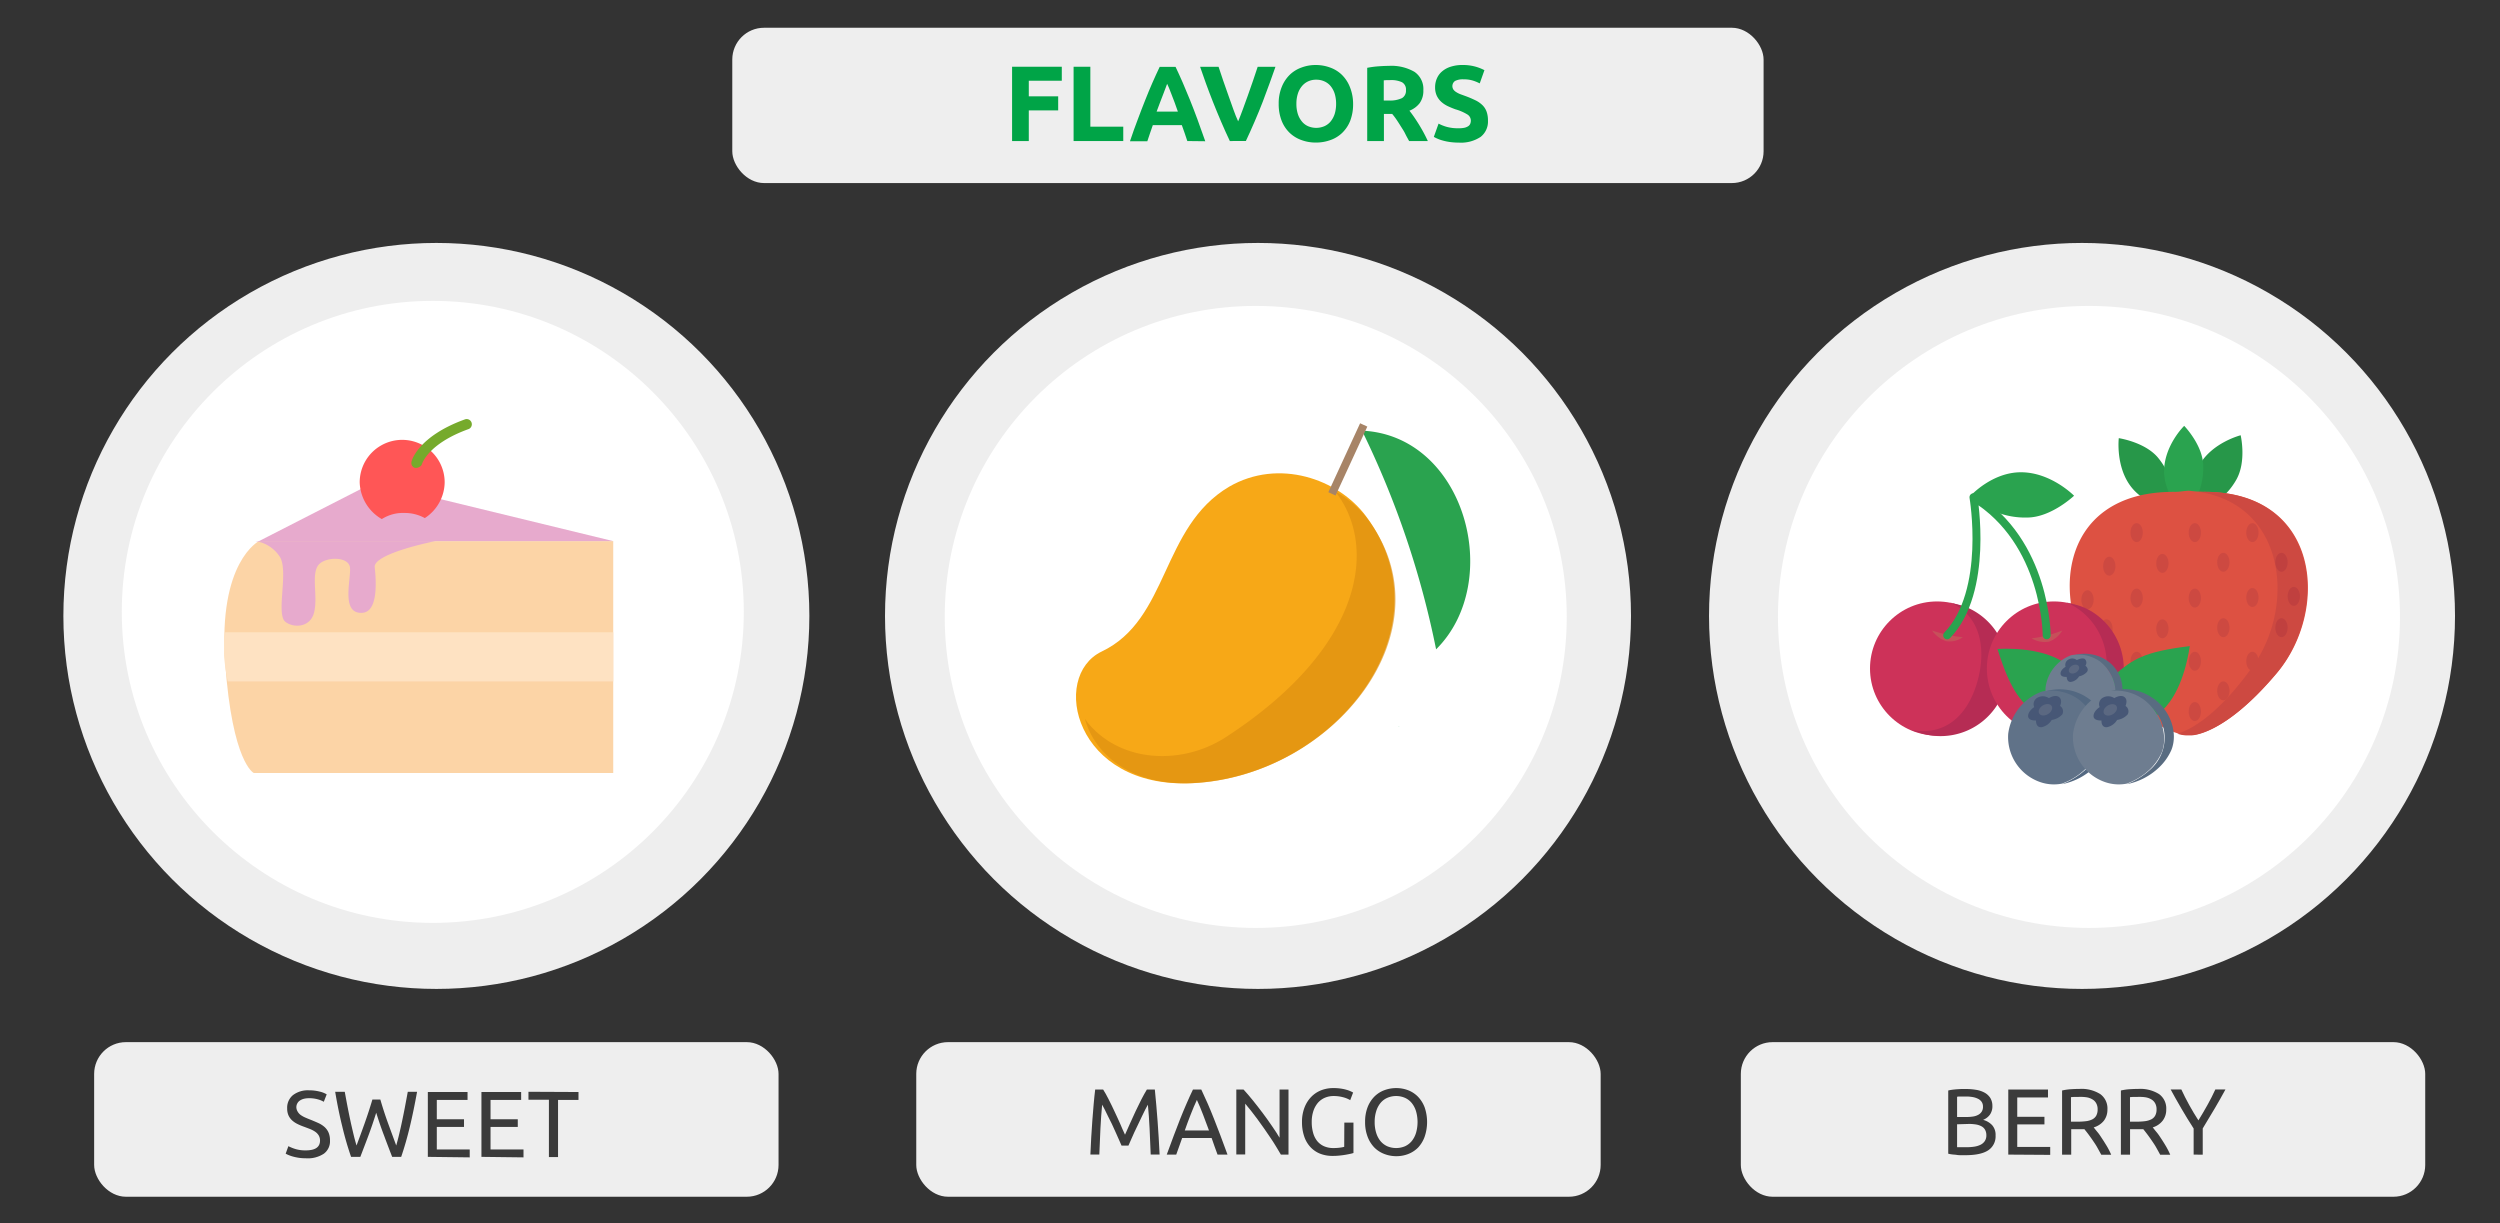 <svg id="Слой_1" data-name="Слой 1" xmlns="http://www.w3.org/2000/svg" width="629.57" height="308" viewBox="0 0 629.57 308">
  <rect x="0" y="0" width="629.57" height="308" fill="#333333" stroke="none"/>
  <defs>
    <style>
      .cls-1 {
        fill: #eee;
      }

      .cls-2 {
        fill: #fff;
      }

      .cls-12, .cls-15, .cls-23, .cls-3 {
        fill: none;
      }

      .cls-3 {
        stroke: #fff;
      }

      .cls-23, .cls-3 {
        stroke-linecap: round;
        stroke-linejoin: round;
      }

      .cls-15, .cls-23, .cls-3 {
        stroke-width: 2px;
      }

      .cls-4 {
        fill: #00a447;
      }

      .cls-5 {
        fill: #3b3b3b;
      }

      .cls-6 {
        fill: #fcd4a6;
      }

      .cls-7 {
        fill: #fee2c2;
      }

      .cls-8 {
        fill: #e7aacd;
      }

      .cls-9 {
        fill: #ff5656;
      }

      .cls-10 {
        fill: #76aa2c;
      }

      .cls-11 {
        fill: #2aa34f;
      }

      .cls-13 {
        fill: #f7a817;
      }

      .cls-14 {
        fill: #db8d10;
        opacity: 0.64;
        isolation: isolate;
      }

      .cls-15 {
        stroke: #a78467;
        stroke-miterlimit: 10;
      }

      .cls-16 {
        fill: #279749;
      }

      .cls-17 {
        fill: #dd5142;
      }

      .cls-18 {
        fill: #cd4941;
      }

      .cls-19 {
        fill: #c0403f;
      }

      .cls-20 {
        fill: #cd3259;
      }

      .cls-21 {
        fill: #b62c54;
      }

      .cls-22 {
        fill: #c6505a;
      }

      .cls-23 {
        stroke: #2aa34f;
      }

      .cls-24 {
        fill: #596c81;
      }

      .cls-25 {
        fill: #6e7d90;
      }

      .cls-26 {
        fill: #475776;
      }

      .cls-27 {
        fill: #5b6881;
      }

      .cls-28 {
        fill: #536881;
      }

      .cls-29 {
        fill: #607288;
      }
    </style>
  </defs>
  <rect class="cls-1" x="438.39" y="262.44" width="172.35" height="38.93" rx="8"/>
  <circle class="cls-1" cx="524.31" cy="155.11" r="93.93"/>
  <circle class="cls-2" cx="526.06" cy="155.36" r="78.32"/>
  <rect class="cls-1" x="23.71" y="262.44" width="172.35" height="38.93" rx="8"/>
  <g>
    <circle class="cls-1" cx="109.89" cy="155.11" r="93.93"/>
    <circle class="cls-2" cx="108.99" cy="154.09" r="78.32"/>
    <line class="cls-3" x1="110.48" y1="140.53" x2="111.37" y2="193.28"/>
    <path class="cls-3" d="M92.69,157.92s10.13.83,10.77,8.78-7.77,11.58-7.77,11.58"/>
    <path class="cls-3" d="M95.94,136.44c3.83-2.39,8.8.13,9,4.13a6.69,6.69,0,0,1-2.41,5.82"/>
    <path class="cls-3" d="M129,157.14s-10.11,1.17-10.47,9.14,8.16,11.31,8.16,11.31"/>
    <path class="cls-3" d="M53.64,125.54a8.94,8.94,0,0,0,1.7,10.15c4.53,4.81,16.94,7.85,16.94,7.85"/>
  </g>
  <rect class="cls-1" x="230.74" y="262.44" width="172.35" height="38.93" rx="8"/>
  <g>
    <circle class="cls-1" cx="316.8" cy="155.11" r="93.93"/>
    <circle class="cls-2" cx="316.23" cy="155.36" r="78.32"/>
    <path class="cls-4" d="M352.32,182.86l0,.16c-.16-.08,0-.11,0-.16Z"/>
    <path class="cls-3" d="M311,127.15s7.25,4.75,13-.25"/>
  </g>
  <rect class="cls-1" x="184.41" y="6.99" width="259.71" height="39.11" rx="8"/>
  <g>
    <path class="cls-5" d="M282.43,288.49l-.63-1.44-.84-1.89c-.29-.68-.61-1.37-.95-2.09l-1-2c-.3-.64-.58-1.21-.84-1.72s-.47-.89-.62-1.16q-.27,2.8-.43,6t-.28,6.56h-2.25c.06-1.41.13-2.85.21-4.29s.17-2.86.28-4.25.21-2.75.33-4.08.24-2.57.39-3.76h2q.65,1,1.38,2.46c.48,1,1,1.94,1.46,3s1,2.06,1.42,3.09.87,2,1.25,2.83l1.26-2.83q.67-1.54,1.41-3.09t1.47-3c.49-.94.94-1.76,1.37-2.46h2c.53,5.28.94,10.74,1.2,16.38h-2.24q-.12-3.3-.28-6.56t-.43-6c-.16.27-.37.66-.63,1.16s-.54,1.08-.84,1.72l-.95,2c-.34.72-.66,1.41-1,2.09l-.84,1.89-.63,1.44Z"/>
    <path class="cls-5" d="M306.61,290.76c-.27-.71-.52-1.4-.76-2.09s-.48-1.38-.73-2.09H297.7l-1.49,4.18h-2.39q.94-2.6,1.78-4.81c.55-1.47,1.09-2.87,1.61-4.19s1.06-2.59,1.58-3.8,1.06-2.39,1.63-3.58h2.1c.57,1.19,1.11,2.38,1.63,3.58s1.05,2.47,1.57,3.8,1.07,2.72,1.62,4.19,1.15,3.08,1.78,4.81Zm-2.15-6.07c-.5-1.37-1-2.7-1.5-4s-1-2.52-1.55-3.7c-.55,1.18-1.07,2.41-1.57,3.7s-1,2.61-1.48,4Z"/>
    <path class="cls-5" d="M322.56,290.76c-.34-.58-.74-1.23-1.19-2s-.93-1.48-1.45-2.26-1.06-1.57-1.62-2.37-1.12-1.58-1.67-2.33-1.08-1.45-1.61-2.11-1-1.25-1.44-1.75v12.78h-2.24V274.38h1.82q1.11,1.19,2.37,2.76c.85,1.05,1.68,2.12,2.51,3.23s1.61,2.21,2.34,3.28,1.35,2,1.85,2.86V274.38h2.25v16.38Z"/>
    <path class="cls-5" d="M338.54,282.7h2.3v7.66a7.81,7.81,0,0,1-.82.21q-.52.12-1.23.24c-.46.08-1,.15-1.52.2a15.62,15.62,0,0,1-1.68.08,8.41,8.41,0,0,1-3.15-.56,6.71,6.71,0,0,1-2.43-1.66,7.35,7.35,0,0,1-1.57-2.67,11,11,0,0,1-.56-3.64,9.87,9.87,0,0,1,.63-3.65,7.92,7.92,0,0,1,1.69-2.68,7.11,7.11,0,0,1,2.49-1.66,8.23,8.23,0,0,1,3.06-.56,11.81,11.81,0,0,1,2,.14,9.87,9.87,0,0,1,1.47.33,6.2,6.2,0,0,1,1,.38,4.32,4.32,0,0,1,.53.28l-.73,1.91a6.66,6.66,0,0,0-1.82-.74,9.06,9.06,0,0,0-2.32-.3,5.66,5.66,0,0,0-2.28.45,4.89,4.89,0,0,0-1.75,1.3,6.23,6.23,0,0,0-1.12,2.07,8.61,8.61,0,0,0-.4,2.73,9.66,9.66,0,0,0,.34,2.67,5.76,5.76,0,0,0,1,2.07,4.67,4.67,0,0,0,1.73,1.34,5.8,5.8,0,0,0,2.42.47,11.57,11.57,0,0,0,1.69-.11,6.57,6.57,0,0,0,1-.2Z"/>
    <path class="cls-5" d="M343.77,282.56a10.13,10.13,0,0,1,.62-3.71,7.84,7.84,0,0,1,1.7-2.68,7,7,0,0,1,2.51-1.62,8.53,8.53,0,0,1,3-.54,8.3,8.3,0,0,1,3,.54,7,7,0,0,1,2.47,1.62,7.82,7.82,0,0,1,1.69,2.68,11.41,11.41,0,0,1,0,7.42A7.86,7.86,0,0,1,357.1,289a7.09,7.09,0,0,1-2.47,1.61,8.1,8.1,0,0,1-3,.55,8.32,8.32,0,0,1-3-.55,7.16,7.16,0,0,1-2.51-1.61,7.88,7.88,0,0,1-1.7-2.69A10.13,10.13,0,0,1,343.77,282.56Zm2.41,0a8.88,8.88,0,0,0,.38,2.71,6.15,6.15,0,0,0,1.07,2.07,4.86,4.86,0,0,0,1.7,1.31,5.76,5.76,0,0,0,4.51,0,4.91,4.91,0,0,0,1.69-1.31,6.15,6.15,0,0,0,1.07-2.07,9.82,9.82,0,0,0,0-5.41,6,6,0,0,0-1.07-2.07,4.68,4.68,0,0,0-1.69-1.31,5.64,5.64,0,0,0-4.51,0,4.63,4.63,0,0,0-1.7,1.31,6,6,0,0,0-1.07,2.07A8.81,8.81,0,0,0,346.18,282.56Z"/>
  </g>
  <g>
    <path class="cls-5" d="M77,289.7q3.58,0,3.59-2.46a2.52,2.52,0,0,0-.32-1.29,3.12,3.12,0,0,0-.86-.92,6.36,6.36,0,0,0-1.24-.67c-.47-.19-1-.38-1.48-.57a13.73,13.73,0,0,1-1.7-.7,5.86,5.86,0,0,1-1.4-.92,3.9,3.9,0,0,1-.93-1.26,4.16,4.16,0,0,1-.34-1.78,4.08,4.08,0,0,1,1.46-3.35,6.16,6.16,0,0,1,4-1.21,10.77,10.77,0,0,1,2.71.32,6,6,0,0,1,1.78.7l-.73,1.87a6.23,6.23,0,0,0-1.48-.61,8.15,8.15,0,0,0-2.28-.29,5.32,5.32,0,0,0-1.23.14,3.16,3.16,0,0,0-1,.43,1.93,1.93,0,0,0-.67.72,2,2,0,0,0-.25,1A2.24,2.24,0,0,0,75,280a2.59,2.59,0,0,0,.73.79,6.34,6.34,0,0,0,1.1.62q.63.28,1.38.57c.71.28,1.36.57,2,.85a6.34,6.34,0,0,1,1.54,1,4.1,4.1,0,0,1,1,1.41,5,5,0,0,1,.35,2,3.86,3.86,0,0,1-1.57,3.31A7.39,7.39,0,0,1,77,291.69a12.33,12.33,0,0,1-1.79-.13,13.43,13.43,0,0,1-1.45-.31,9.25,9.25,0,0,1-1.1-.38c-.31-.13-.55-.25-.72-.34l.68-1.89a11.17,11.17,0,0,0,1.66.68A8.53,8.53,0,0,0,77,289.7Z"/>
    <path class="cls-5" d="M94.74,280.22c-.66,2.11-1.33,4.07-2,5.86s-1.35,3.55-2,5.25H88.41a78.73,78.73,0,0,1-2.21-7.63q-1-4-1.79-8.75h2.41c.23,1.23.45,2.46.69,3.69s.48,2.42.73,3.58.51,2.26.76,3.32.51,2,.78,2.93q.94-2.48,2-5.45c.71-2,1.37-4,2-6.13h2c.61,2.11,1.28,4.16,2,6.13s1.4,3.8,2,5.45c.25-.88.51-1.85.76-2.91s.5-2.16.74-3.32.49-2.35.72-3.59.47-2.47.69-3.7h2.34q-.85,4.73-1.81,8.75t-2.19,7.63H98.76q-1-2.55-2-5.25C96.07,284.29,95.4,282.33,94.74,280.22Z"/>
    <path class="cls-5" d="M107.74,291.33V275h10v2H110v4.87h6.85v1.92H110v5.67h8.29v2Z"/>
    <path class="cls-5" d="M121.24,291.33V275h10v2h-7.71v4.87h6.86v1.92h-6.86v5.67h8.3v2Z"/>
    <path class="cls-5" d="M145.68,275v2h-5.15v14.39h-2.3V276.94h-5.15v-2Z"/>
  </g>
  <g>
    <path class="cls-5" d="M495,290.91l-1.08,0c-.38,0-.77,0-1.15-.07s-.77-.07-1.15-.12a7.43,7.43,0,0,1-1-.19V274.62a9.24,9.24,0,0,1,1-.19c.38-.05.76-.09,1.15-.12l1.14-.07,1.07,0a16,16,0,0,1,2.66.21,6.72,6.72,0,0,1,2.15.72,4,4,0,0,1,1.43,1.34,3.8,3.8,0,0,1,.52,2,3.64,3.64,0,0,1-.64,2.21,3.87,3.87,0,0,1-1.7,1.29,4.88,4.88,0,0,1,2.29,1.35,3.67,3.67,0,0,1,.85,2.6,4.17,4.17,0,0,1-1.81,3.69Q498.89,290.9,495,290.91Zm-2.15-9.62h2.41a10.32,10.32,0,0,0,1.61-.12,3.89,3.89,0,0,0,1.31-.43,2.32,2.32,0,0,0,.87-.8,2.21,2.21,0,0,0,.32-1.25,2.09,2.09,0,0,0-.33-1.2,2.41,2.41,0,0,0-.91-.78,4.94,4.94,0,0,0-1.36-.44,9.66,9.66,0,0,0-1.65-.14c-.59,0-1,0-1.37,0s-.63,0-.9.07Zm0,1.84v5.77l.61,0,.72,0h1a13.21,13.21,0,0,0,1.93-.13,5.5,5.5,0,0,0,1.59-.46,2.76,2.76,0,0,0,1.1-.92,2.52,2.52,0,0,0,.42-1.49,2.82,2.82,0,0,0-.31-1.36,2.24,2.24,0,0,0-.89-.89,4.31,4.31,0,0,0-1.38-.47,10.88,10.88,0,0,0-1.8-.14Z"/>
    <path class="cls-5" d="M505.74,290.76V274.38h10v2H508v4.86h6.85v1.92H508v5.67h8.3v2Z"/>
    <path class="cls-5" d="M527.25,283.91c.25.31.57.73,1,1.24s.78,1.08,1.19,1.7.81,1.27,1.22,1.95a19.51,19.51,0,0,1,1,2h-2.5c-.32-.6-.66-1.2-1-1.82s-.74-1.2-1.12-1.76-.76-1.08-1.12-1.57-.71-.91-1-1.28c-.21,0-.41,0-.63,0h-2.7v6.4h-2.3V274.62a13.27,13.27,0,0,1,2.17-.32c.79-.05,1.52-.08,2.18-.08a8.92,8.92,0,0,1,5.26,1.3,4.44,4.44,0,0,1,1.81,3.87,4.56,4.56,0,0,1-.86,2.79A5.07,5.07,0,0,1,527.25,283.91Zm-3.48-7.68c-1,0-1.72,0-2.24.07v6.17h1.63a17.15,17.15,0,0,0,2.13-.12,4.82,4.82,0,0,0,1.59-.45,2.37,2.37,0,0,0,1-.93,3.13,3.13,0,0,0,.36-1.6,3,3,0,0,0-.36-1.54,2.5,2.5,0,0,0-1-1,4,4,0,0,0-1.42-.5A9.58,9.58,0,0,0,523.77,276.23Z"/>
    <path class="cls-5" d="M542.12,283.91c.25.31.57.73,1,1.24s.79,1.08,1.2,1.7.81,1.27,1.21,1.95a19.69,19.69,0,0,1,1,2H544c-.32-.6-.66-1.2-1-1.82s-.75-1.2-1.13-1.76-.75-1.08-1.12-1.57-.7-.91-1-1.28q-.32,0-.63,0h-2.71v6.4H534.1V274.62a13.31,13.31,0,0,1,2.16-.32c.8-.05,1.53-.08,2.19-.08a8.94,8.94,0,0,1,5.26,1.3,4.44,4.44,0,0,1,1.81,3.87,4.5,4.5,0,0,1-.87,2.79A5,5,0,0,1,542.12,283.91Zm-3.48-7.68c-1,0-1.73,0-2.25.07v6.17H538a17,17,0,0,0,2.12-.12,5,5,0,0,0,1.6-.45,2.37,2.37,0,0,0,1-.93,3.13,3.13,0,0,0,.36-1.6,3,3,0,0,0-.36-1.54,2.5,2.5,0,0,0-1-1,4.12,4.12,0,0,0-1.42-.5A9.74,9.74,0,0,0,538.64,276.23Z"/>
    <path class="cls-5" d="M552.42,290.76v-6.57c-1.09-1.68-2.11-3.35-3.07-5s-1.87-3.25-2.72-4.83h2.69c.6,1.3,1.27,2.61,2,3.94s1.51,2.61,2.3,3.84q1.15-1.85,2.26-3.84c.74-1.33,1.42-2.64,2-3.94h2.55q-1.28,2.37-2.72,4.81c-1,1.63-2,3.29-3,5v6.61Z"/>
  </g>
  <g>
    <path class="cls-6" d="M154.43,136.27H65.21s-10.31,5.15-8.51,30.55,7.22,27.85,7.22,27.85h90.51Z"/>
    <path class="cls-7" d="M57.35,171.59h97.08V159.22H56.7c0,1.54-.38,4.38-.25,6.18A47.91,47.91,0,0,0,57.35,171.59Z"/>
    <polygon class="cls-8" points="93.96 121.57 65.21 136.27 154.43 136.27 93.96 121.57"/>
    <path class="cls-9" d="M96.15,130.72a9.85,9.85,0,0,1,5.68-1.54,10.41,10.41,0,0,1,5.15,1.29,10.91,10.91,0,0,0,5-9,10.7,10.7,0,0,0-21.4,0A11.06,11.06,0,0,0,96.15,130.72Z"/>
    <path class="cls-10" d="M104.79,117.83h-.26a1.26,1.26,0,0,1-.9-1.55c0-.25,1.68-6.44,13.54-10.7a1.31,1.31,0,0,1,.9,2.45c-10.44,3.74-11.86,8.9-11.86,9A1.76,1.76,0,0,1,104.79,117.83Z"/>
    <path class="cls-8" d="M64.31,136.27a8.78,8.78,0,0,1,6.19,4c2.19,3.61-1,14.19,1.29,16.25,1.93,1.67,6.44,1.67,7.35-2.45s-.78-9.28,1-11.73c1.67-2.2,7.73-2.32,8,.64s-2.32,11.6,3,11.35c4.12-.13,3.61-8,3.22-11.48s15.21-6.57,15.21-6.57Z"/>
  </g>
  <g>
    <g>
      <path class="cls-11" d="M361.65,163.52h0c17.23-17.09,7.31-53.9-18.66-55.07h0A226.63,226.63,0,0,1,361.65,163.52Z"/>
      <path class="cls-12" d="M361.65,163.52c5.48-22.05-.65-41.11-18.66-55.07A226.63,226.63,0,0,1,361.65,163.52Z"/>
    </g>
    <path class="cls-13" d="M344,130c21.27,28.58-8.09,65.52-43.85,67.22-29.5,1.43-35.77-26.89-22.71-33.15,17-8.1,14.88-31.33,32.1-41.51C322,115.36,337,120.58,344,130Z"/>
    <path class="cls-14" d="M344.55,130.89a26.18,26.18,0,0,0-8.35-7.17c10.44,13.05,8.22,38.63-27.41,61.86-11,7.18-26.23,6.53-34.59-3.26-.39-.39-.65-.92-1-1.31,2.35,8.62,11.35,17.1,27.67,16.19C336.07,195.11,365.17,158.69,344.55,130.89Z"/>
    <path class="cls-15" d="M335.42,124.37l8-17.36"/>
  </g>
  <g>
    <g>
      <path class="cls-16" d="M552.86,128.93s-2.11-6.48,1.12-12,10.28-7.32,10.28-7.32,1.55,6.61-1.13,11.26A17.24,17.24,0,0,1,552.86,128.93Z"/>
      <path class="cls-16" d="M547.37,128.08s-6.76-.42-10.7-5.49-3.1-12.25-3.1-12.25,6.76,1,10,5.07A17.43,17.43,0,0,1,547.37,128.08Z"/>
      <path class="cls-11" d="M550.18,129.63s-5.07-4.51-5.21-10.84c0-6.62,5.07-11.55,5.07-11.55s4.79,4.93,4.79,10.14A17.16,17.16,0,0,1,550.18,129.63Z"/>
      <path class="cls-17" d="M554.83,123.86a31.9,31.9,0,0,1-3.52-.28c-1.13,0-2.25.28-3.52.28-30.55-.28-31.82,29.7-18.58,45.61s21.54,15.63,21.54,15.63h1.12s8.17.28,21.54-15.63S584.39,123.58,554.83,123.86Z"/>
      <path class="cls-18" d="M554.69,123.86a31.71,31.71,0,0,1-3.52-.28H551c24.35,1.54,27.59,28.43,16.33,44.2-9.29,13.1-16.33,16.19-19,17a8.68,8.68,0,0,0,2.25.42h1.13s8.17.28,21.54-15.63S584.25,123.58,554.69,123.86Z"/>
      <ellipse class="cls-18" cx="531.18" cy="142.58" rx="1.55" ry="2.39"/>
      <ellipse class="cls-18" cx="538.07" cy="134.13" rx="1.55" ry="2.39"/>
      <ellipse class="cls-18" cx="544.55" cy="141.88" rx="1.55" ry="2.39"/>
      <ellipse class="cls-18" cx="552.72" cy="134.13" rx="1.55" ry="2.39"/>
      <ellipse class="cls-18" cx="559.9" cy="141.6" rx="1.55" ry="2.39"/>
      <ellipse class="cls-18" cx="567.22" cy="134.13" rx="1.55" ry="2.39"/>
      <ellipse class="cls-19" cx="574.54" cy="141.6" rx="1.55" ry="2.39"/>
      <ellipse class="cls-18" cx="530.47" cy="158.35" rx="1.55" ry="2.39"/>
      <ellipse class="cls-18" cx="538.07" cy="150.61" rx="1.55" ry="2.39"/>
      <ellipse class="cls-18" cx="525.69" cy="151.03" rx="1.55" ry="2.39"/>
      <ellipse class="cls-18" cx="544.55" cy="158.35" rx="1.55" ry="2.39"/>
      <ellipse class="cls-18" cx="552.72" cy="150.61" rx="1.55" ry="2.39"/>
      <ellipse class="cls-18" cx="559.9" cy="158.07" rx="1.55" ry="2.39"/>
      <ellipse class="cls-18" cx="567.22" cy="150.47" rx="1.55" ry="2.39"/>
      <ellipse class="cls-19" cx="574.54" cy="158.07" rx="1.55" ry="2.39"/>
      <ellipse class="cls-19" cx="577.64" cy="150.18" rx="1.55" ry="2.39"/>
      <ellipse class="cls-18" cx="538.07" cy="166.52" rx="1.55" ry="2.39"/>
      <ellipse class="cls-18" cx="544.55" cy="174.26" rx="1.55" ry="2.39"/>
      <ellipse class="cls-18" cx="552.72" cy="166.52" rx="1.55" ry="2.39"/>
      <ellipse class="cls-18" cx="552.72" cy="179.19" rx="1.55" ry="2.39"/>
      <ellipse class="cls-18" cx="559.9" cy="173.98" rx="1.55" ry="2.39"/>
      <ellipse class="cls-18" cx="567.22" cy="166.52" rx="1.55" ry="2.39"/>
    </g>
    <g>
      <path class="cls-11" d="M496.26,124.84s5.35-5.91,12.67-5.91c7.6,0,13.38,5.91,13.38,5.91s-5.78,5.49-11.83,5.49A19.83,19.83,0,0,1,496.26,124.84Z"/>
      <circle class="cls-20" cx="487.81" cy="168.35" r="16.89"/>
      <path class="cls-21" d="M492.74,152.16l-1.69-.43c7.89,3.24,9.29,12.11,6.76,20.42s-8.17,13.23-16.47,11.68a8.2,8.2,0,0,0,1.69.57A16.89,16.89,0,0,0,495.43,153,15.73,15.73,0,0,0,492.74,152.16Z"/>
      <path class="cls-22" d="M494.29,160.46a5.62,5.62,0,0,1-4.22,1,7.16,7.16,0,0,1-3.52-2.68,28.64,28.64,0,0,0,3.66,1A24.51,24.51,0,0,0,494.29,160.46Z"/>
      <circle class="cls-20" cx="517.24" cy="168.35" r="16.89"/>
      <path class="cls-21" d="M522.17,152.16l-1.69-.43a16.9,16.9,0,0,1-9.72,32.1,8.41,8.41,0,0,0,1.69.57A16.9,16.9,0,0,0,524.86,153,16.28,16.28,0,0,0,522.17,152.16Z"/>
      <path class="cls-22" d="M519.35,158.77a6.42,6.42,0,0,1-3.38,2.82,6.34,6.34,0,0,1-4.36-.85,24.66,24.66,0,0,0,3.8-.7A30.14,30.14,0,0,0,519.35,158.77Z"/>
      <path class="cls-23" d="M515.41,160s0-23.51-18.44-34.78c0,0,4.08,23.66-6.62,34.78"/>
    </g>
    <g>
      <path class="cls-11" d="M532.58,169.89c4.37-3.66,7-5.77,18.87-7.18-1.41,9.16-4.51,13.94-6.9,16.19-5.21,5.07-14.92,6.06-17.6,5.92C523.71,184.82,529.91,172.15,532.58,169.89Z"/>
      <path class="cls-11" d="M513.58,180.59c-4.37-3.66-7-5.77-10.56-17.17,9.29-.42,14.5,1.83,17.18,3.66,6,4.22,8.72,13.51,9.15,16.19C529.77,186.51,516.11,182.85,513.58,180.59Z"/>
      <path class="cls-24" d="M534.13,176.23a11.29,11.29,0,0,1-2.39,3.38,13.26,13.26,0,0,1-6.2,3.24,12.71,12.71,0,0,0,4.37-2.68,9.27,9.27,0,0,0,2.39-3.38,9.08,9.08,0,0,0-3.52-10,9.56,9.56,0,0,0-7.18-1.55,9.89,9.89,0,0,1,9,1.12A8.83,8.83,0,0,1,534.13,176.23Z"/>
      <path class="cls-25" d="M532.3,176.65a11.16,11.16,0,0,1-2.39,3.38,14.15,14.15,0,0,1-4.37,2.68,8.64,8.64,0,0,1-4.22-.29,9.24,9.24,0,0,1-6.19-9.29A10,10,0,0,1,521.6,165a9.52,9.52,0,0,1,7.18,1.55C531.88,168.91,533.57,173.27,532.3,176.65Z"/>
      <path class="cls-26" d="M520.9,166.09a1.84,1.84,0,0,1,2.11.14s1.27-.7,2-.28a1.27,1.27,0,0,1,.14,1.69s1,.71.42,1.55a3.52,3.52,0,0,1-2,1.13,2.9,2.9,0,0,1-2,1.4c-1.12.15-1.12-1.26-1.12-1.26s-1.55.14-1.55-.85,1.27-1.69,1.27-1.69A1.54,1.54,0,0,1,520.9,166.09Z"/>
      <ellipse class="cls-27" cx="522.29" cy="168.5" rx="1.41" ry="0.99" transform="translate(-11.55 295.77) rotate(-31.29)"/>
      <path class="cls-28" d="M530.47,188.9a13.69,13.69,0,0,1-3.09,4.36,16.34,16.34,0,0,1-8.17,4.23A18.69,18.69,0,0,0,525,194a11.88,11.88,0,0,0,3.1-4.37,11.62,11.62,0,0,0-4.65-13.09,13.26,13.26,0,0,0-9.29-2.11,12.5,12.5,0,0,1,11.69,1.41C529.91,178.62,532.16,184.4,530.47,188.9Z"/>
      <path class="cls-29" d="M528.08,189.46a13.76,13.76,0,0,1-3.1,4.37,16.41,16.41,0,0,1-5.77,3.52,10.57,10.57,0,0,1-5.49-.42,12,12,0,0,1-8-12.11,13.06,13.06,0,0,1,8.59-10.7,11.93,11.93,0,0,1,9.29,2.11C527.52,179.33,529.77,185,528.08,189.46Z"/>
      <path class="cls-26" d="M513.16,175.67a2.71,2.71,0,0,1,2.81.14s1.55-1,2.54-.28.28,2.25.28,2.25a1.62,1.62,0,0,1,.56,2.11,4.38,4.38,0,0,1-2.67,1.41,3.88,3.88,0,0,1-2.54,1.83c-1.55.14-1.41-1.69-1.41-1.69s-2,.14-2-1.13,1.55-2.25,1.55-2.25A1.83,1.83,0,0,1,513.16,175.67Z"/>
      <ellipse class="cls-27" cx="515.1" cy="178.73" rx="1.83" ry="1.27" transform="translate(-17.91 293.53) rotate(-31.29)"/>
      <path class="cls-24" d="M546.8,188.9a13.54,13.54,0,0,1-3.09,4.36,16.3,16.3,0,0,1-8.17,4.23,18.69,18.69,0,0,0,5.77-3.52,10.71,10.71,0,0,0-1.55-17.46,13.26,13.26,0,0,0-9.29-2.11,12.5,12.5,0,0,1,11.69,1.41C546.38,178.62,548.63,184.4,546.8,188.9Z"/>
      <path class="cls-25" d="M544.41,189.46a13.76,13.76,0,0,1-3.1,4.37,16.41,16.41,0,0,1-5.77,3.52,10.57,10.57,0,0,1-5.49-.42,12,12,0,0,1-8-12.11,13,13,0,0,1,8.58-10.7,12,12,0,0,1,9.3,2.11C544,179.33,546.1,185,544.41,189.46Z"/>
      <path class="cls-26" d="M529.63,175.67a2.71,2.71,0,0,1,2.81.14s1.55-1,2.54-.28.28,2.25.28,2.25a1.61,1.61,0,0,1,.56,2.11,4.38,4.38,0,0,1-2.67,1.41,3.88,3.88,0,0,1-2.54,1.83c-1.55.14-1.4-1.69-1.4-1.69s-2,.14-2-1.13,1.55-2.25,1.55-2.25A1.83,1.83,0,0,1,529.63,175.67Z"/>
      <ellipse class="cls-27" cx="531.43" cy="178.77" rx="1.83" ry="1.27" transform="translate(-15.55 302.01) rotate(-31.29)"/>
    </g>
  </g>
  <g>
    <path class="cls-4" d="M254.87,35.52V16.81h12.52v3.53h-8.31v3.92h7.4V27.8h-7.4v7.72Z"/>
    <path class="cls-4" d="M282.87,31.9v3.62H270.36V16.81h4.22V31.9Z"/>
    <path class="cls-4" d="M299,35.52c-.2-.65-.43-1.32-.67-2s-.48-1.36-.71-2h-7.31c-.24.68-.47,1.36-.71,2.05s-.46,1.35-.67,2h-4.37q1-3,2-5.59c.64-1.71,1.25-3.32,1.86-4.83s1.2-3,1.79-4.31,1.19-2.69,1.83-4h4c.61,1.29,1.22,2.62,1.82,4s1.19,2.79,1.8,4.31,1.23,3.12,1.86,4.83,1.3,3.57,2,5.59Zm-5.06-14.47c-.09.27-.23.64-.41,1.1s-.39,1-.62,1.63l-.77,2c-.29.74-.58,1.51-.87,2.32h5.35c-.29-.81-.57-1.59-.83-2.33s-.53-1.41-.77-2l-.63-1.62C294.15,21.68,294,21.31,293.89,21.05Z"/>
    <path class="cls-4" d="M309.71,35.52c-.75-1.57-1.48-3.2-2.21-4.9s-1.41-3.36-2.06-5-1.25-3.24-1.8-4.75-1-2.87-1.42-4.05h4.65c.35,1.08.74,2.25,1.17,3.5s.86,2.49,1.31,3.73.87,2.43,1.27,3.57.8,2.11,1.18,2.94c.35-.82.73-1.8,1.15-2.94s.85-2.32,1.29-3.56.88-2.49,1.31-3.74.82-2.41,1.17-3.5h4.48c-.41,1.19-.9,2.54-1.44,4.05S318.62,24,318,25.61s-1.33,3.33-2.05,5-1.46,3.32-2.2,4.89Z"/>
    <path class="cls-4" d="M340.75,26.15a11.62,11.62,0,0,1-.71,4.22,8.58,8.58,0,0,1-2,3.05,8,8,0,0,1-3,1.85,10.58,10.58,0,0,1-3.68.63,10.32,10.32,0,0,1-3.62-.63,8.32,8.32,0,0,1-3-1.85,8.52,8.52,0,0,1-2-3.05,11.4,11.4,0,0,1-.73-4.22,10.9,10.9,0,0,1,.76-4.23,8.93,8.93,0,0,1,2-3.06,8.21,8.21,0,0,1,3-1.86,10.05,10.05,0,0,1,3.55-.63,10.4,10.4,0,0,1,3.62.63,8.21,8.21,0,0,1,3,1.86,8.82,8.82,0,0,1,2,3.06A11.29,11.29,0,0,1,340.75,26.15Zm-14.28,0a8.31,8.31,0,0,0,.34,2.48,5.73,5.73,0,0,0,1,1.91,4.19,4.19,0,0,0,1.55,1.22,5.23,5.23,0,0,0,4.2,0,4.26,4.26,0,0,0,1.57-1.22,5.93,5.93,0,0,0,1-1.91,8.64,8.64,0,0,0,.34-2.48,8.84,8.84,0,0,0-.34-2.5,5.88,5.88,0,0,0-1-1.92,4.26,4.26,0,0,0-1.57-1.22,4.89,4.89,0,0,0-2.09-.44,4.74,4.74,0,0,0-2.11.45,4.46,4.46,0,0,0-1.55,1.24,5.6,5.6,0,0,0-1,1.92A8.33,8.33,0,0,0,326.47,26.15Z"/>
    <path class="cls-4" d="M349.74,16.59a11.62,11.62,0,0,1,6.46,1.5,5.22,5.22,0,0,1,2.24,4.66,5.3,5.3,0,0,1-.91,3.2,6,6,0,0,1-2.6,1.93c.37.46.77,1,1.18,1.6s.83,1.24,1.23,1.89.8,1.34,1.18,2.05.73,1.41,1.05,2.1h-4.71c-.34-.61-.69-1.23-1-1.87s-.72-1.24-1.09-1.83-.73-1.16-1.09-1.69a18,18,0,0,0-1.09-1.44h-2.08v6.83h-4.21V17.08a23.58,23.58,0,0,1,2.85-.38C348.09,16.63,349,16.59,349.74,16.59Zm.25,3.59c-.31,0-.58,0-.83,0l-.69.05v5.08h1.19a7.08,7.08,0,0,0,3.4-.6,2.13,2.13,0,0,0,1-2,2.07,2.07,0,0,0-1-2A6.36,6.36,0,0,0,350,20.18Z"/>
    <path class="cls-4" d="M367.37,32.3a6.53,6.53,0,0,0,1.47-.14,2.83,2.83,0,0,0,.94-.41,1.34,1.34,0,0,0,.48-.61,2.13,2.13,0,0,0,.14-.78,1.82,1.82,0,0,0-.87-1.53,12.07,12.07,0,0,0-3-1.3q-.92-.33-1.83-.75a7,7,0,0,1-1.65-1.05,5,5,0,0,1-1.19-1.54,4.9,4.9,0,0,1-.46-2.2,5.49,5.49,0,0,1,.49-2.33,4.78,4.78,0,0,1,1.38-1.77,6.14,6.14,0,0,1,2.16-1.12,9.37,9.37,0,0,1,2.86-.4,11.67,11.67,0,0,1,3.27.41,12,12,0,0,1,2.26.89L372.64,21a10.7,10.7,0,0,0-1.74-.71,7.47,7.47,0,0,0-2.31-.31,4.32,4.32,0,0,0-2.17.41,1.59,1.59,0,0,0-.42,2.15,2.31,2.31,0,0,0,.68.63,5.82,5.82,0,0,0,1,.52l1.28.47a27.5,27.5,0,0,1,2.54,1.07,6.79,6.79,0,0,1,1.8,1.23,4.38,4.38,0,0,1,1.06,1.64,6.51,6.51,0,0,1,.35,2.3,4.88,4.88,0,0,1-1.83,4.06,8.9,8.9,0,0,1-5.54,1.45,15.29,15.29,0,0,1-2.24-.15,14,14,0,0,1-1.77-.37,8.73,8.73,0,0,1-1.32-.46,8.07,8.07,0,0,1-.93-.46l1.19-3.34a10.76,10.76,0,0,0,2.06.82A10.88,10.88,0,0,0,367.37,32.3Z"/>
  </g>
</svg>
